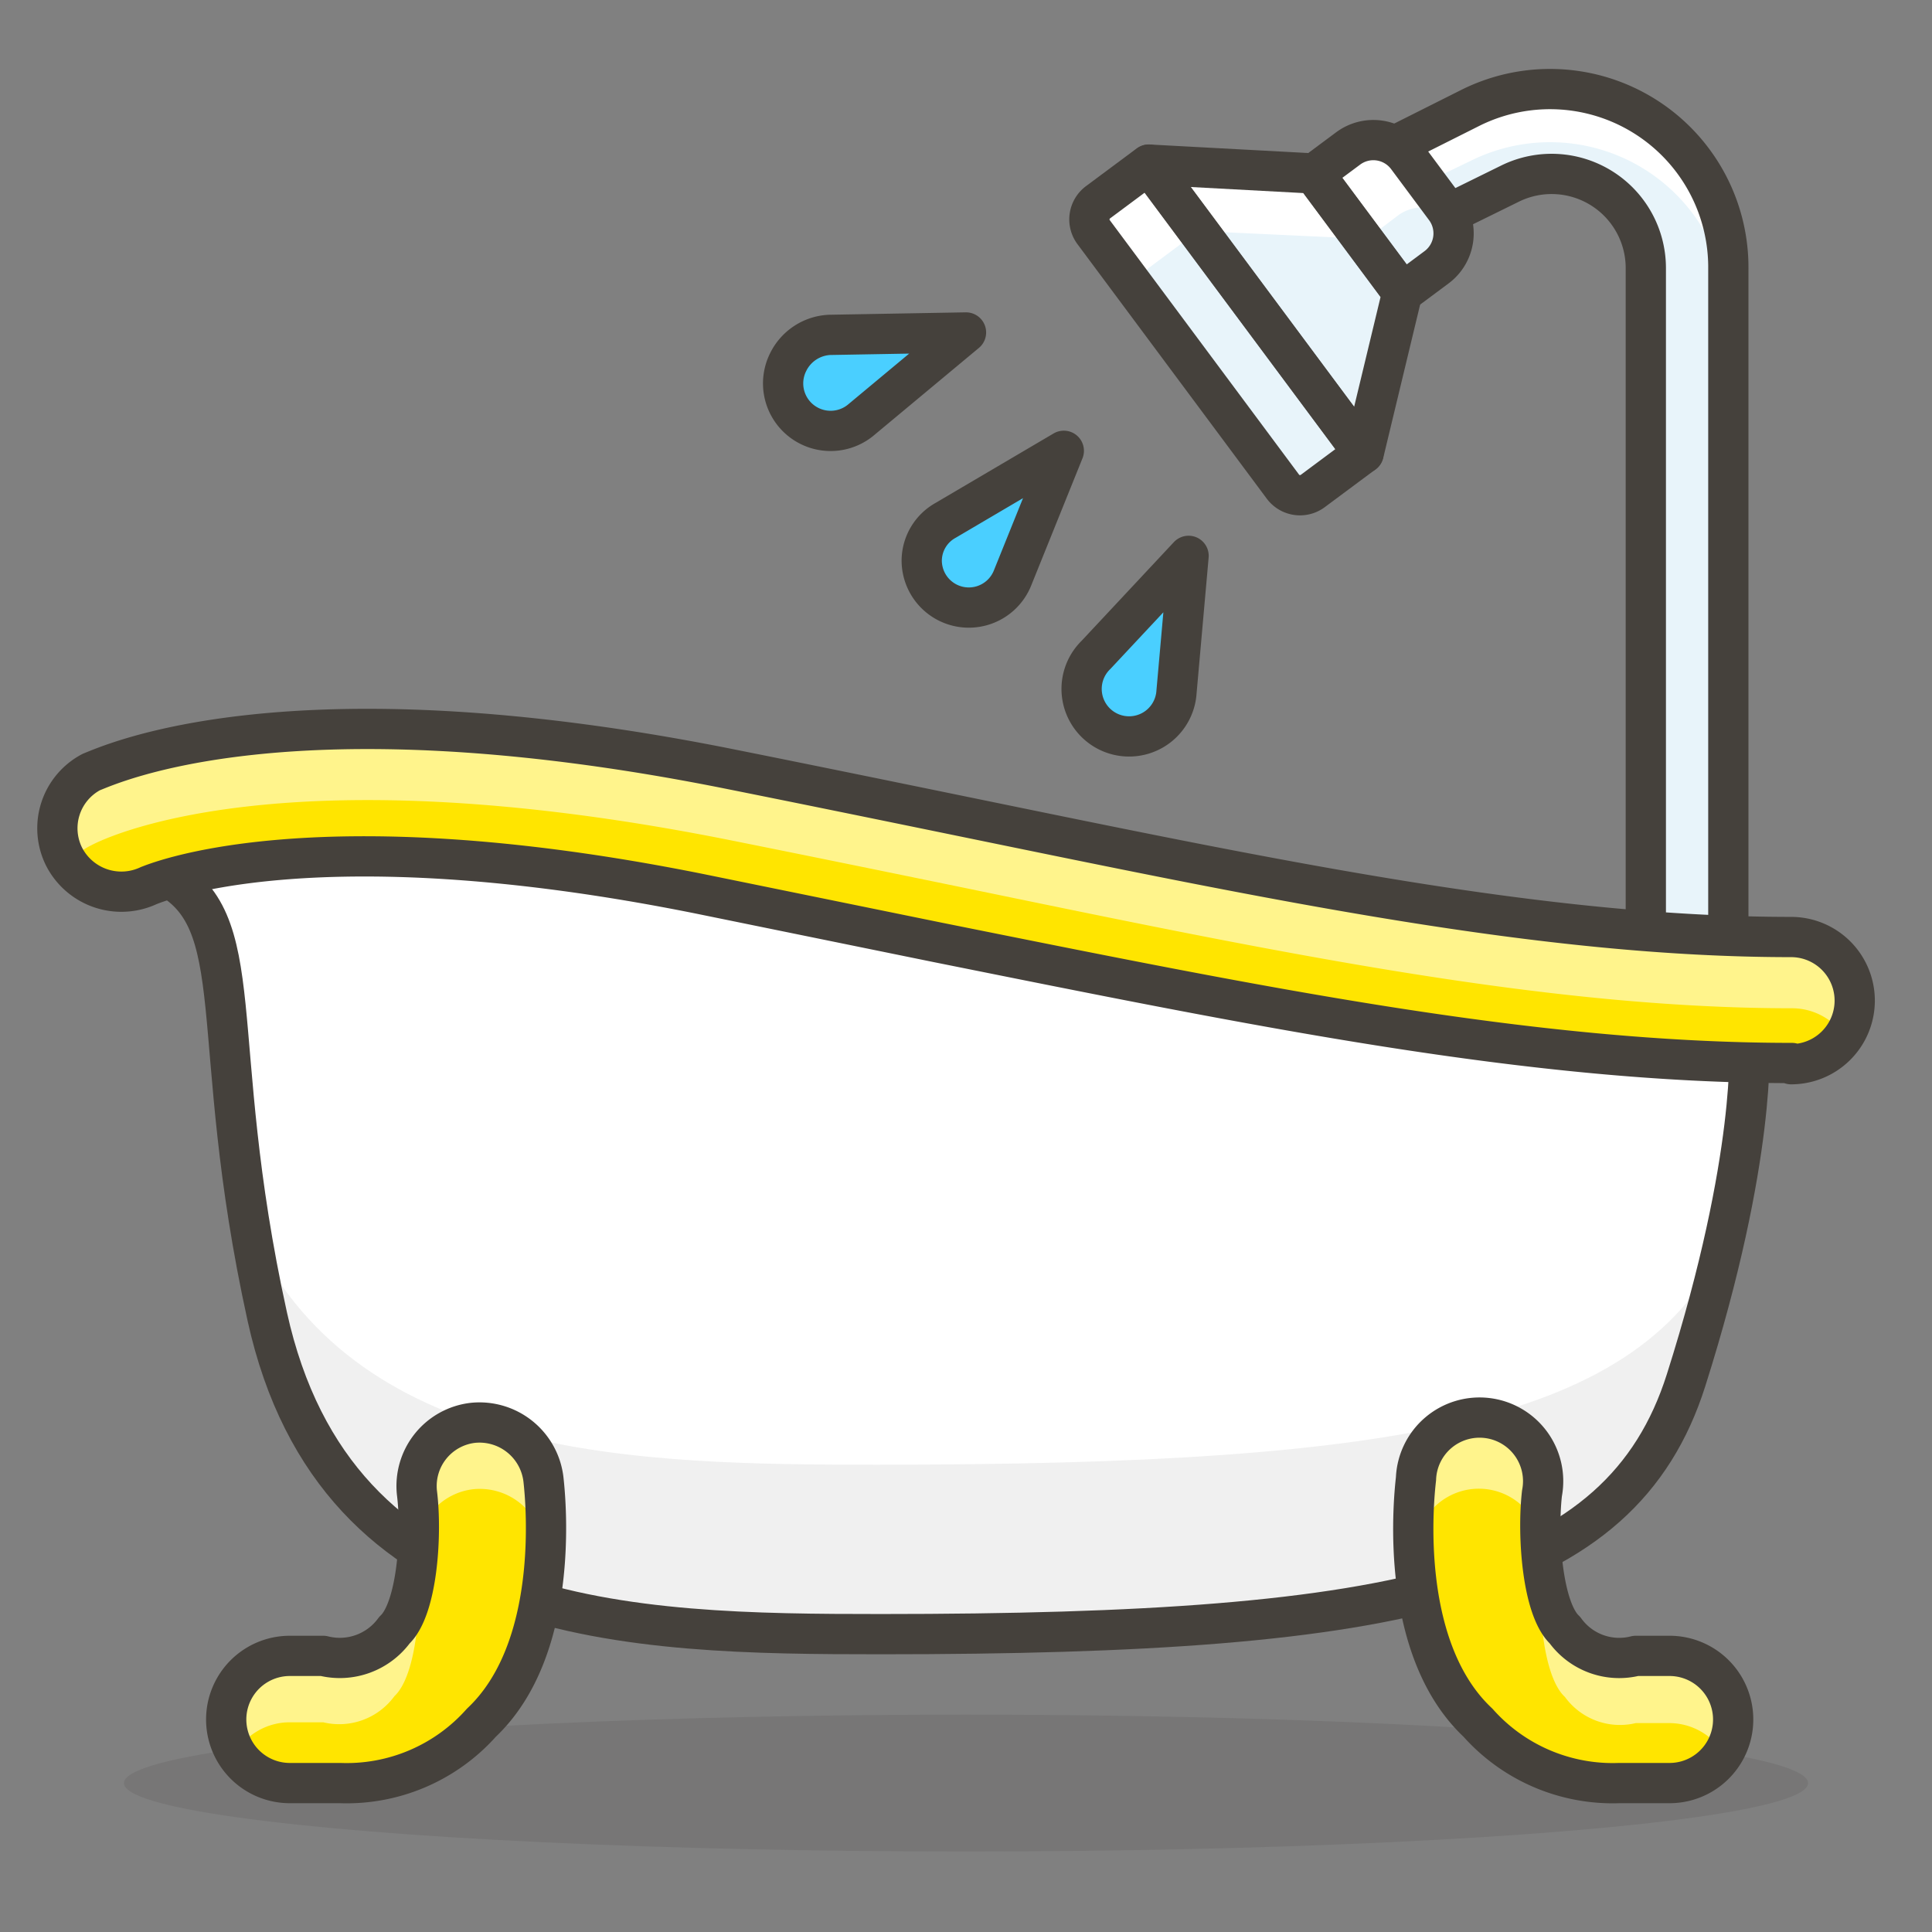 <svg id="Icons" xmlns="http://www.w3.org/2000/svg" viewBox="0 0 48 48"><rect x="0" y="0" width="48" height="48" fill="#808080" stroke="none"/><defs><style>.cls-1{fill:#e8f4fa;}.cls-2{fill:#fff;}.cls-3{fill:none;}.cls-3,.cls-8{stroke:#45413c;stroke-linecap:round;stroke-linejoin:round;}.cls-4{fill:#45413c;opacity:0.15;}.cls-5{fill:#f0f0f0;}.cls-6{fill:#ffe500;}.cls-7{fill:#fff48c;}.cls-8{fill:#4acfff;}</style></defs><title>630-bathtub</title><path id="_Path_" data-name="&lt;Path&gt;" class="cls-1" d="M41.89,24.3a1,1,0,0,1-1-1.05V6.65a2.34,2.34,0,0,0-3.37-2.09L35,5.8a1.05,1.05,0,1,1-.94-1.88l2.47-1.24a4.43,4.43,0,0,1,6.41,4v16.6A1,1,0,0,1,41.89,24.3Z"/><path id="_Path_2" data-name="&lt;Path&gt;" class="cls-2" d="M40.84,2.88a4.39,4.39,0,0,0-4.31-.2L34.06,3.92a1,1,0,0,0-.47,1.41.88.88,0,0,0,.12.15,1,1,0,0,1,.35-.29L36.53,4a4.43,4.43,0,0,1,6.41,4V6.65A4.41,4.41,0,0,0,40.84,2.88Z"/><path id="_Path_3" data-name="&lt;Path&gt;" class="cls-3" d="M41.89,24.3a1,1,0,0,1-1-1.05V6.65a2.34,2.34,0,0,0-3.37-2.09L35,5.8a1.05,1.05,0,1,1-.94-1.88l2.47-1.24a4.43,4.43,0,0,1,6.41,4v16.6A1,1,0,0,1,41.89,24.3Z"/><ellipse id="_Ellipse_" data-name="&lt;Ellipse&gt;" class="cls-4" cx="24" cy="44.3" rx="20.92" ry="1.7"/><path id="_Path_4" data-name="&lt;Path&gt;" class="cls-2" d="M43.46,25.88s.2,2.83-1.57,8.41c-1.62,5.11-7,6.31-20,6.31-6.22,0-13.54-.13-15.25-7.89-1.54-7-.35-9.89-2.62-11,0,0,.59-2.11,6.3-2.11S29.27,24.3,35.06,24.3,43.46,25.88,43.46,25.88Z"/><g id="_Group_" data-name="&lt;Group&gt;"><path id="_Path_5" data-name="&lt;Path&gt;" class="cls-5" d="M21.79,36.39c-5.94,0-12.8-.12-15.5-5.66.11.63.23,1.28.38,2,1.71,7.76,9,7.89,15.25,7.89,12.94,0,18.35-1.2,20-6.31.41-1.3.71-2.45.94-3.45C40.78,35.31,34.91,36.39,21.79,36.39Z"/></g><path id="_Path_6" data-name="&lt;Path&gt;" class="cls-3" d="M43.46,25.88s.2,2.83-1.57,8.41c-1.62,5.11-7,6.31-20,6.31-6.22,0-13.54-.13-15.25-7.89-1.54-7-.35-9.89-2.62-11,0,0,.59-2.11,6.3-2.11S29.27,24.3,35.06,24.3,43.46,25.88,43.46,25.88Z"/><path id="_Path_7" data-name="&lt;Path&gt;" class="cls-6" d="M44.52,26.41c-6.48,0-13.32-1.41-21.24-3l-5.88-1.2C7.62,20.24,3.73,22,3.7,22a1.6,1.6,0,0,1-2.11-.72,1.58,1.58,0,0,1,.68-2.1C2.74,19,7.15,16.93,18,19.08c2,.4,4,.81,5.9,1.2,7.75,1.59,14.44,3,20.6,3a1.58,1.58,0,0,1,0,3.16Z"/><path class="cls-7" d="M1.69,21.49A1.51,1.51,0,0,1,2.27,21c.47-.25,4.88-2.3,15.75-.15,2,.4,4,.81,5.9,1.2,7.75,1.6,14.44,3,20.6,3a1.57,1.57,0,0,1,1.31.7,1.65,1.65,0,0,0,.26-.88,1.57,1.57,0,0,0-1.57-1.58c-6.16,0-12.85-1.38-20.6-3-1.89-.39-3.86-.8-5.9-1.2C7.15,16.93,2.74,19,2.27,19.22a1.58,1.58,0,0,0-.68,2.1Z"/><path id="_Path_8" data-name="&lt;Path&gt;" class="cls-3" d="M44.52,26.41c-6.48,0-13.32-1.41-21.24-3l-5.88-1.2C7.62,20.24,3.73,22,3.7,22a1.6,1.6,0,0,1-2.11-.72,1.58,1.58,0,0,1,.68-2.1C2.74,19,7.15,16.93,18,19.08c2,.4,4,.81,5.9,1.2,7.75,1.59,14.44,3,20.6,3a1.58,1.58,0,0,1,0,3.16Z"/><path id="_Path_9" data-name="&lt;Path&gt;" class="cls-6" d="M8.45,44.3l-1.25,0a1.58,1.58,0,1,1,0-3.16l.83,0A1.68,1.68,0,0,0,9.8,40.5c.56-.52.69-2.34.56-3.4a1.58,1.58,0,0,1,1.39-1.75,1.6,1.6,0,0,1,1.75,1.39c.08.69.38,4.25-1.54,6.06A4.48,4.48,0,0,1,8.45,44.3Z"/><path id="_Path_10" data-name="&lt;Path&gt;" class="cls-6" d="M40.23,44.3l1.25,0a1.58,1.58,0,0,0,0-3.16l-.84,0a1.66,1.66,0,0,1-1.76-.64c-.56-.52-.69-2.34-.57-3.4a1.58,1.58,0,1,0-3.13-.36c-.08.69-.39,4.25,1.54,6.06A4.48,4.48,0,0,0,40.23,44.3Z"/><g id="_Group_2" data-name="&lt;Group&gt;"><path id="_Path_11" data-name="&lt;Path&gt;" class="cls-7" d="M10.4,38.24A1.57,1.57,0,0,1,11.75,37,1.59,1.59,0,0,1,13.5,38.4c0,.09,0,.23,0,.4a12.11,12.11,0,0,0,0-2.06,1.6,1.6,0,0,0-1.75-1.39,1.58,1.58,0,0,0-1.39,1.75A8.21,8.21,0,0,1,10.4,38.24Z"/><path id="_Path_12" data-name="&lt;Path&gt;" class="cls-7" d="M7.2,42.79l.83,0a1.7,1.7,0,0,0,1.77-.65c.56-.52.69-2.34.56-3.39v0A3.12,3.12,0,0,1,9.8,40.5,1.68,1.68,0,0,1,8,41.14l-.83,0A1.58,1.58,0,0,0,5.62,42.7a1.55,1.55,0,0,0,.24.83A1.58,1.58,0,0,1,7.2,42.79Z"/></g><g id="_Group_3" data-name="&lt;Group&gt;"><path id="_Path_13" data-name="&lt;Path&gt;" class="cls-7" d="M38.31,38.77c-.12,1,0,2.87.57,3.39a1.69,1.69,0,0,0,1.76.65l.84,0a1.58,1.58,0,0,1,1.33.74,1.55,1.55,0,0,0,.24-.83,1.57,1.57,0,0,0-1.57-1.58l-.84,0a1.66,1.66,0,0,1-1.76-.64,3.12,3.12,0,0,1-.57-1.76Z"/><path id="_Path_14" data-name="&lt;Path&gt;" class="cls-7" d="M35.18,38.4a1.57,1.57,0,0,1,3.1-.16,7,7,0,0,1,0-1.14,1.58,1.58,0,1,0-3.13-.36,11.77,11.77,0,0,0,0,2.06C35.16,38.63,35.17,38.49,35.18,38.4Z"/></g><path id="_Path_15" data-name="&lt;Path&gt;" class="cls-3" d="M8.45,44.3l-1.25,0a1.58,1.58,0,1,1,0-3.16l.83,0A1.68,1.68,0,0,0,9.8,40.5c.56-.52.69-2.34.56-3.4a1.58,1.58,0,0,1,1.39-1.75,1.6,1.6,0,0,1,1.75,1.39c.08.69.38,4.25-1.54,6.06A4.48,4.48,0,0,1,8.45,44.3Z"/><path id="_Path_16" data-name="&lt;Path&gt;" class="cls-3" d="M40.23,44.3l1.25,0a1.58,1.58,0,0,0,0-3.16l-.84,0a1.66,1.66,0,0,1-1.76-.64c-.56-.52-.69-2.34-.57-3.4a1.58,1.58,0,1,0-3.13-.36c-.08.69-.39,4.25,1.54,6.06A4.48,4.48,0,0,0,40.23,44.3Z"/><path id="_Rectangle_" data-name="&lt;Rectangle&gt;" class="cls-1" d="M33.8,4.11h1.58a1.05,1.05,0,0,1,1.05,1.05V6.21a0,0,0,0,1,0,0H32.75a0,0,0,0,1,0,0V5.16A1.05,1.05,0,0,1,33.8,4.11Z" transform="translate(18.09 -25.67) rotate(53.36)"/><polygon id="_Path_17" data-name="&lt;Path&gt;" class="cls-1" points="32.64 4.31 28.55 4.09 33.88 11.26 34.84 7.27 32.64 4.31"/><path id="_Rectangle_2" data-name="&lt;Rectangle&gt;" class="cls-1" d="M25.9,7.25h8.94a0,0,0,0,1,0,0V8.82a.53.53,0,0,1-.53.53H26.43a.53.53,0,0,1-.53-.53V7.25A0,0,0,0,1,25.9,7.25Z" transform="translate(18.9 -21.02) rotate(53.36)"/><path id="_Path_18" data-name="&lt;Path&gt;" class="cls-2" d="M33.88,6l.87-.66a1.05,1.05,0,0,1,1.2,0,1.17,1.17,0,0,0-.05-.11L35,3.9a1.05,1.05,0,0,0-1.47-.21l-.85.62Z"/><polygon id="_Path_19" data-name="&lt;Path&gt;" class="cls-2" points="29.77 5.74 33.85 5.93 32.64 4.31 28.55 4.09 29.77 5.74"/><path id="_Path_20" data-name="&lt;Path&gt;" class="cls-2" d="M28.42,7.44a.59.59,0,0,1,.13-.79l1.22-.91L28.54,4.09,27.28,5a.52.52,0,0,0-.11.73Z"/><path id="_Rectangle_3" data-name="&lt;Rectangle&gt;" class="cls-3" d="M33.8,4.11h1.58a1.05,1.05,0,0,1,1.05,1.05V6.21a0,0,0,0,1,0,0H32.75a0,0,0,0,1,0,0V5.16A1.05,1.05,0,0,1,33.8,4.11Z" transform="translate(18.09 -25.67) rotate(53.36)"/><polygon id="_Path_21" data-name="&lt;Path&gt;" class="cls-3" points="32.64 4.31 28.55 4.09 33.88 11.26 34.84 7.27 32.64 4.31"/><path id="_Rectangle_4" data-name="&lt;Rectangle&gt;" class="cls-3" d="M25.9,7.25h8.94a0,0,0,0,1,0,0V8.82a.53.53,0,0,1-.53.53H26.43a.53.53,0,0,1-.53-.53V7.25A0,0,0,0,1,25.9,7.25Z" transform="translate(18.9 -21.02) rotate(53.36)"/><path class="cls-8" d="M23.49,12.93a1.15,1.15,0,0,0-.59,1,1.17,1.17,0,0,0,2.26.42l1.27-3.15Z"/><path class="cls-8" d="M19.58,9a1.18,1.18,0,0,0,1.79,1.45L24,8.26l-3.39.06A1.21,1.21,0,0,0,19.58,9Z"/><path class="cls-8" d="M27.23,16.27a1.18,1.18,0,1,0,2,.92l.3-3.38Z"/></svg>